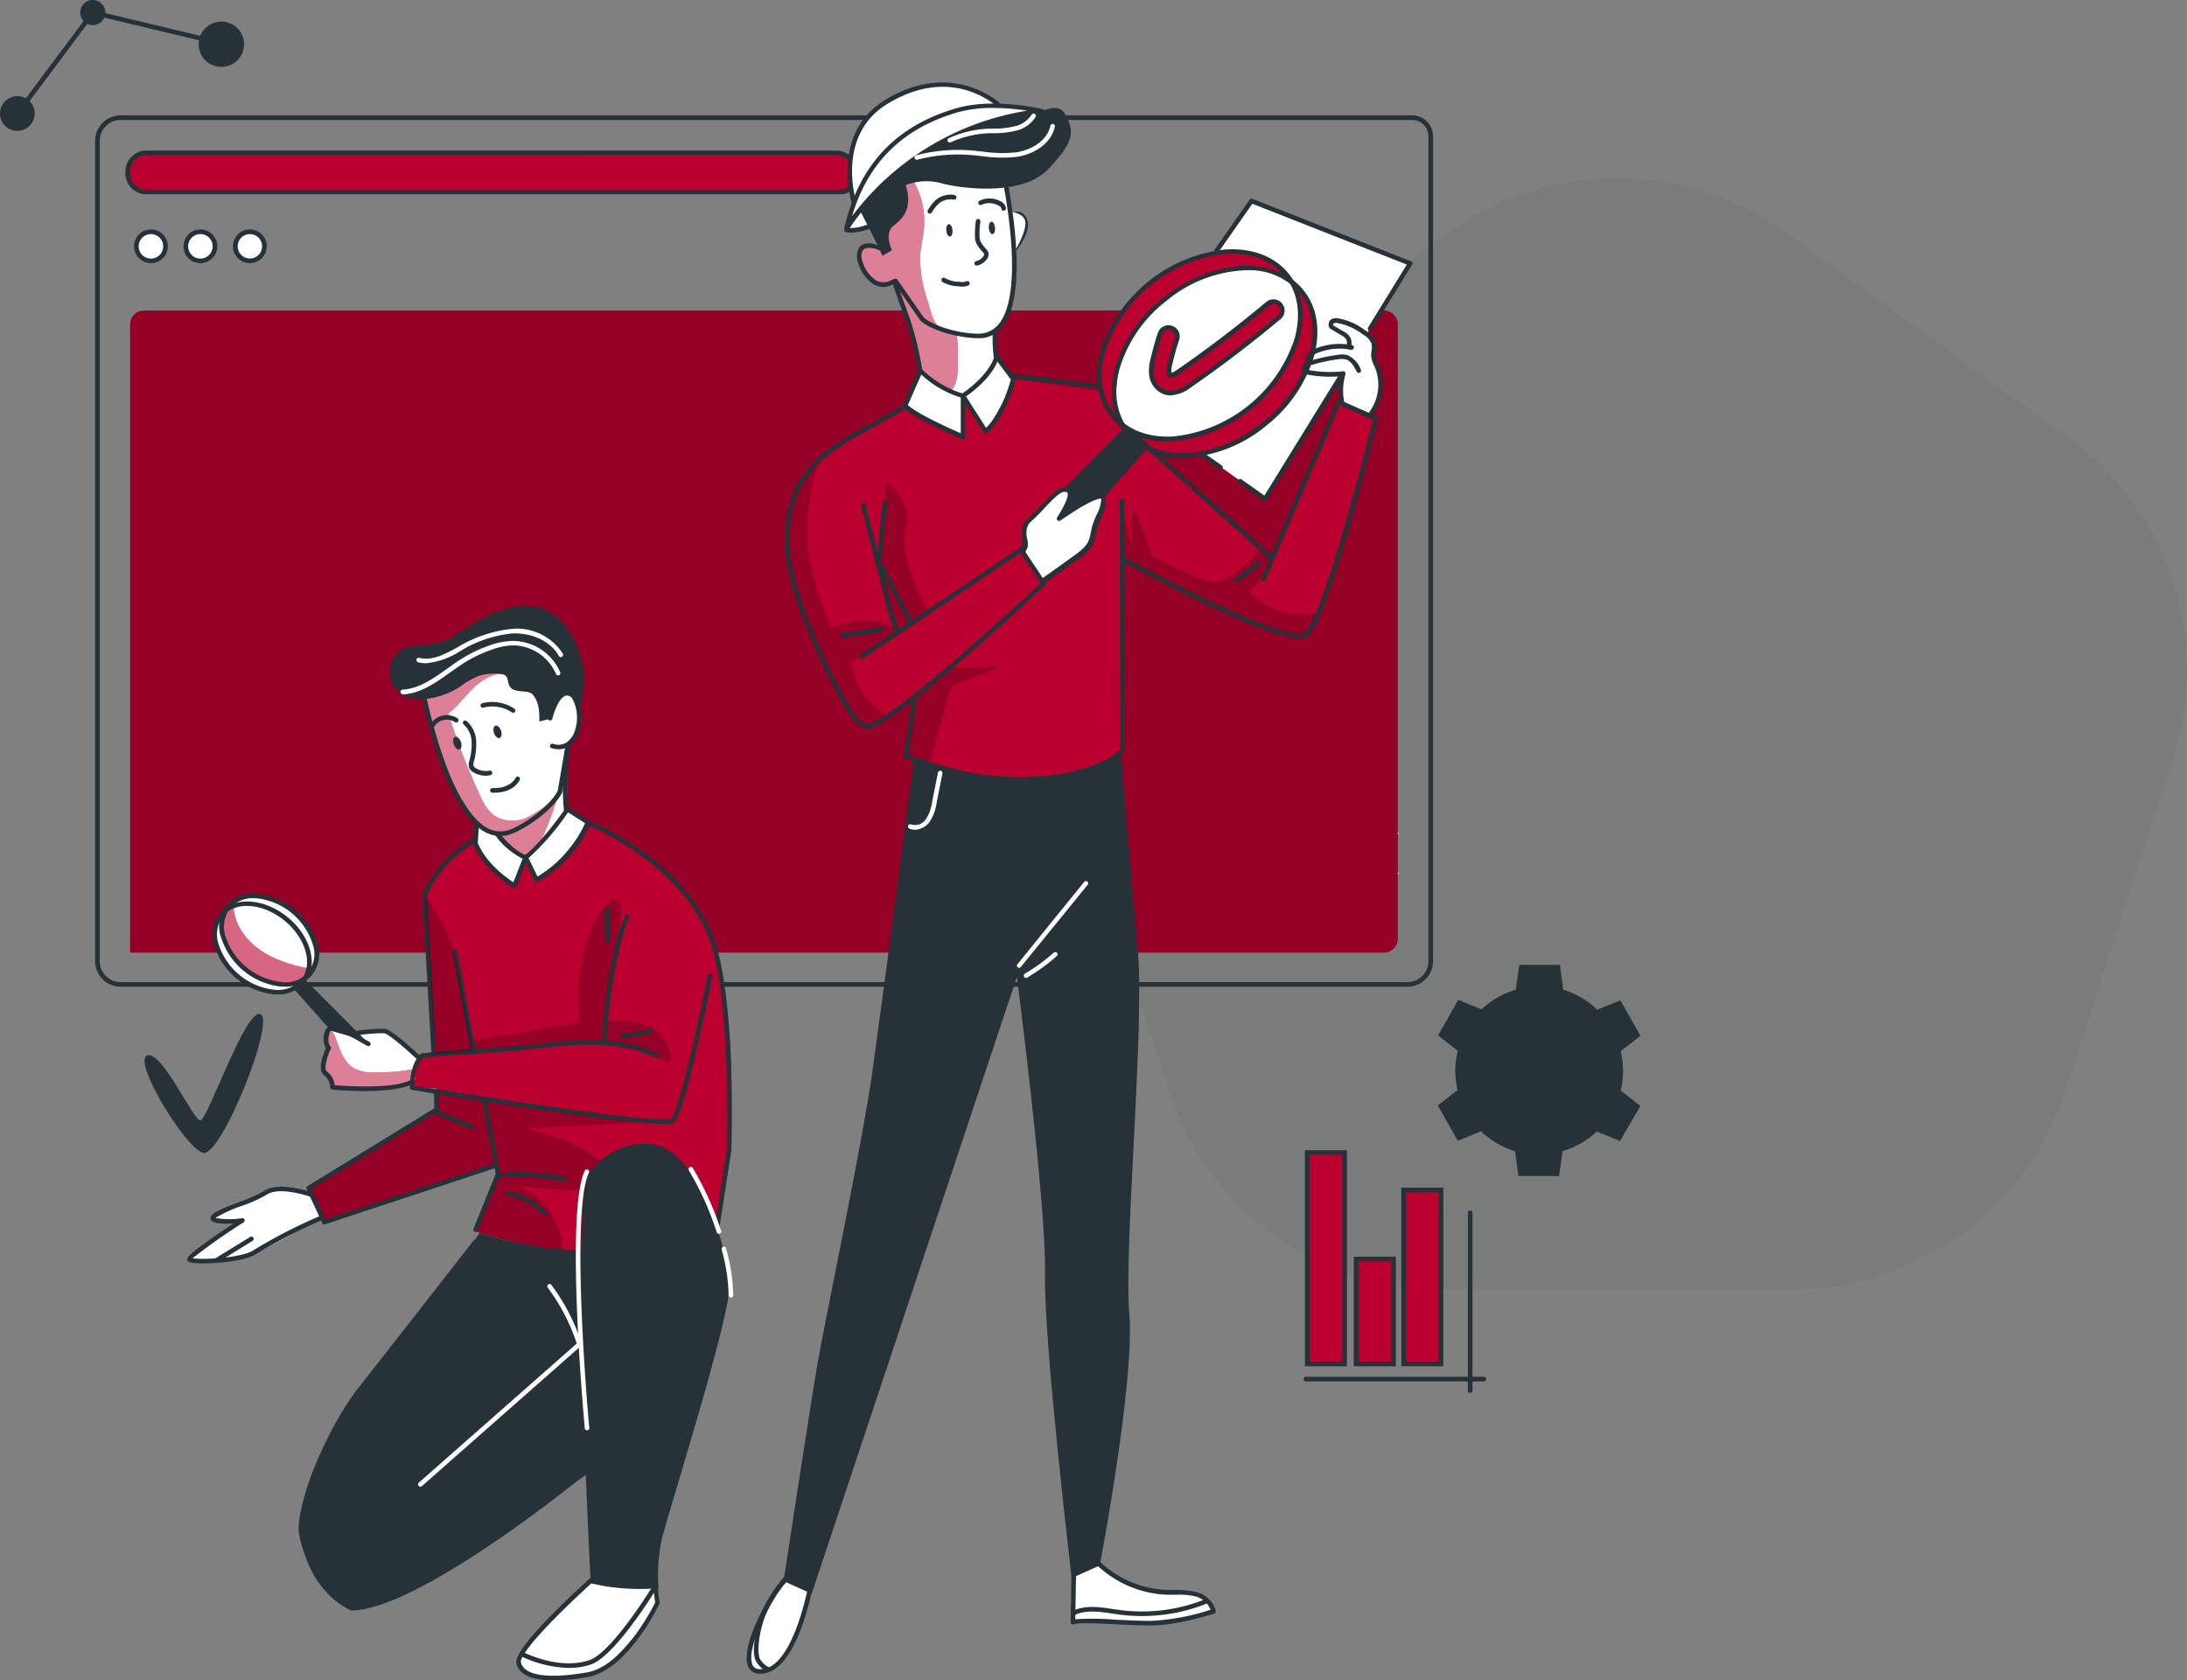 <svg xmlns="http://www.w3.org/2000/svg" width="319.413" height="245.496" viewBox="0 0 319.413 245.496"><rect x="0" y="0" width="319.413" height="245.496" fill="#808080" stroke="none"/><g id="Group_5459" data-name="Group 5459" transform="translate(-747.906 -64.001)"><path id="Path_1457" data-name="Path 1457" d="M107.913,8.017l41.258,29.976a41.978,41.978,0,0,1,15.25,46.932l-15.76,48.5a41.976,41.976,0,0,1-39.923,29.006h-51a41.976,41.976,0,0,1-39.923-29.006l-15.76-48.5A41.977,41.977,0,0,1,17.306,37.993L58.565,8.017A41.977,41.977,0,0,1,107.913,8.017Z" transform="translate(900.841 90)" fill="#4f5b62" opacity="0.1"></path><g id="QA_engineers-bro" data-name="QA engineers-bro" transform="translate(662.616 -10.729)"><g id="freepik--Graphics--inject-4" transform="translate(85.29 74.73)"><g id="freepik--graphics--inject-4-2" data-name="freepik--graphics--inject-4"><rect id="Rectangle_1426" data-name="Rectangle 1426" width="5.468" height="30.894" transform="translate(190.915 168.375)" fill="#bb002f"></rect><path id="Path_8002" data-name="Path 8002" d="M372.728,354.322H366.59V322.75h6.138Zm-5.461-.678h4.783V323.428h-4.783Z" transform="translate(-176.007 -154.714)" fill="#263238"></path><rect id="Rectangle_1427" data-name="Rectangle 1427" width="5.468" height="15.339" transform="translate(198.063 183.93)" fill="#bb002f"></rect><path id="Path_8003" data-name="Path 8003" d="M383.275,361.726H377.13V345.71h6.145Zm-5.467-.677h4.79V346.388h-4.79Z" transform="translate(-179.406 -162.118)" fill="#263238"></path><rect id="Rectangle_1428" data-name="Rectangle 1428" width="5.468" height="25.427" transform="translate(205.001 173.842)" fill="#bb002f"></rect><path id="Path_8004" data-name="Path 8004" d="M393.508,356.924H387.37v-26.1h6.138Zm-5.461-.677h4.783V331.5h-4.783Z" transform="translate(-182.708 -157.317)" fill="#263238"></path><path id="Path_8005" data-name="Path 8005" d="M392.624,372.288H366.649a.339.339,0,1,1,0-.678h25.976a.339.339,0,0,1,0,.678Z" transform="translate(-175.916 -170.471)" fill="#263238"></path><path id="Path_8006" data-name="Path 8006" d="M402.059,362.4a.339.339,0,0,1-.339-.339V336.089a.339.339,0,0,1,.678,0v25.976A.339.339,0,0,1,402.059,362.4Z" transform="translate(-187.336 -158.906)" fill="#263238"></path><path id="Path_8007" data-name="Path 8007" d="M106.252,76.559a1.836,1.836,0,1,1-1.836-1.829,1.836,1.836,0,0,1,1.836,1.829Z" transform="translate(-90.866 -74.73)" fill="#263238"></path><path id="Path_8008" data-name="Path 8008" d="M134.746,82.686a3.313,3.313,0,1,1-3.32-3.306A3.313,3.313,0,0,1,134.746,82.686Z" transform="translate(-99.102 -76.23)" fill="#263238"></path><path id="Path_8009" data-name="Path 8009" d="M90.358,98a2.534,2.534,0,1,1-.749-1.8A2.534,2.534,0,0,1,90.358,98Z" transform="translate(-85.29 -81.418)" fill="#263238"></path><path id="Path_8010" data-name="Path 8010" d="M89.182,92.209,88.64,91.8,99.792,76.87l19.573,4.682-.156.657-19.14-4.573Z" transform="translate(-86.37 -75.42)" fill="#263238"></path><path id="Path_8011" data-name="Path 8011" d="M397.784,298.2a12.489,12.489,0,0,0,.339,2.879l-2.893,2.243,2.934,5.169,3.388-1.4a12.3,12.3,0,0,0,4.966,2.913l.488,3.631h5.935l.515-3.645a12.2,12.2,0,0,0,5-2.866l3.388,1.4,2.981-5.129-2.879-2.243a12.257,12.257,0,0,0,0-5.759l2.893-2.249-2.934-5.169-3.388,1.355a12.236,12.236,0,0,0-4.966-2.92l-.481-3.631h-5.935l-.515,3.645a12.2,12.2,0,0,0-5.007,2.866l-3.388-1.4-2.947,5.2,2.873,2.249a12.575,12.575,0,0,0-.366,2.859Zm10.772-6.4a4.936,4.936,0,1,0,.007,0Z" transform="translate(-185.243 -141.824)" fill="#263238"></path><path id="Path_8012" data-name="Path 8012" d="M363.637,254.595a6.949,6.949,0,0,0,.176,1.626l-1.633,1.287,1.667,2.893,1.917-.779a6.9,6.9,0,0,0,2.8,1.633l.278,2.033h3.333l.291-2.033a6.971,6.971,0,0,0,2.812-1.619l1.911.786,1.68-2.886-1.626-1.274a7,7,0,0,0,0-3.245l1.633-1.26-1.667-2.893-1.911.772A6.9,6.9,0,0,0,372.5,248l-.271-2.033H368.9L368.61,248a6.843,6.843,0,0,0-2.812,1.612l-1.911-.786-1.68,2.886,1.626,1.274a6.551,6.551,0,0,0-.2,1.606Zm6.206-3.652a3.7,3.7,0,1,1-2.934,2.907,3.7,3.7,0,0,1,2.934-2.907Z" transform="translate(-174.584 -129.953)" fill="#fff"></path><path id="Path_8013" data-name="Path 8013" d="M123.555,193.379a8.727,8.727,0,0,0,.982,1.8l-1.314,2.215,3.279,2.588,1.863-1.816a8.516,8.516,0,0,0,4,.583l1.287,2.236,3.869-1.558-.623-2.514a8.591,8.591,0,0,0,2.5-3.191h2.581l.583-4.133-2.473-.678a8.666,8.666,0,0,0-1.518-3.76l1.287-2.229-3.279-2.595-1.856,1.8a8.706,8.706,0,0,0-4.011-.589l-1.274-2.236-3.875,1.558.63,2.514a8.632,8.632,0,0,0-2.507,3.2h-2.575l-.589,4.133,2.473.678A8.726,8.726,0,0,0,123.555,193.379Zm5.332-7.019a4.655,4.655,0,1,1-1.917,4.505,4.573,4.573,0,0,1,1.9-4.505Z" transform="translate(-96.651 -108.453)" fill="#bb002f"></path><path id="Path_8014" data-name="Path 8014" d="M128.493,170.089a3.671,3.671,0,0,0,.393.738l-.528.908,1.355,1.05.759-.738a3.57,3.57,0,0,0,1.64.23l.522.915,1.579-.637-.257-1.016a3.638,3.638,0,0,0,1.023-1.308h1.05l.237-1.687-1.009-.291a3.6,3.6,0,0,0-.617-1.531l.528-.908-1.355-1.05-.752.732a3.482,3.482,0,0,0-1.64-.23l-.522-.915-1.579.637L129.57,166a3.618,3.618,0,0,0-1.016,1.308H127.5L127.26,169l1.009.285a3.312,3.312,0,0,0,.224.806Zm2.229-2.913a1.9,1.9,0,1,1-.549,2.622,1.944,1.944,0,0,1-.278-.678A1.917,1.917,0,0,1,130.722,167.175Z" transform="translate(-98.825 -103.632)" fill="#bb002f"></path></g></g><g id="freepik--Window--inject-4" transform="translate(99.179 91.58)"><g id="freepik--Screen--inject-4"><path id="Path_8015" data-name="Path 8015" d="M115.373,141.69H296.451a2.033,2.033,0,0,1,2.033,2.033v89.736a2.033,2.033,0,0,1-2.033,2.033H113.34V143.723A2.033,2.033,0,0,1,115.373,141.69Z" transform="translate(-108.225 -113.174)" fill="#bb002f"></path><path id="Path_8016" data-name="Path 8016" d="M115.373,141.69H296.451a2.033,2.033,0,0,1,2.033,2.033v89.736a2.033,2.033,0,0,1-2.033,2.033H113.34V143.723A2.033,2.033,0,0,1,115.373,141.69Z" transform="translate(-108.225 -113.174)" opacity="0.2"></path><path id="Path_8017" data-name="Path 8017" d="M297.471,226.9H109.516a3.733,3.733,0,0,1-3.726-3.726V103.326a3.733,3.733,0,0,1,3.726-3.726H298.149a3.056,3.056,0,0,1,3.049,3.049V223.178a3.733,3.733,0,0,1-3.726,3.726ZM109.516,100.278a3.056,3.056,0,0,0-3.049,3.049V223.178a3.056,3.056,0,0,0,3.049,3.049H297.471a3.056,3.056,0,0,0,3.049-3.049V102.649a2.371,2.371,0,0,0-2.371-2.371Z" transform="translate(-105.79 -99.6)" fill="#263238"></path><path id="Path_8018" data-name="Path 8018" d="M115.53,107.7H216.31a2.71,2.71,0,0,1,2.71,2.71v.969a2.033,2.033,0,0,1-2.033,2.033H115.53a2.71,2.71,0,0,1-2.71-2.71v-.291A2.71,2.71,0,0,1,115.53,107.7Z" transform="translate(-108.057 -102.212)" fill="#bb002f"></path><path id="Path_8019" data-name="Path 8019" d="M216.826,113.582H115.369a3.049,3.049,0,0,1-3.049-3.049v-.285a3.056,3.056,0,0,1,3.049-3.049h100.78a3.049,3.049,0,0,1,3.049,3.049v.962a2.371,2.371,0,0,1-2.371,2.371Zm-101.457-5.7A2.371,2.371,0,0,0,113,110.249v.285a2.371,2.371,0,0,0,2.371,2.371H216.826a1.694,1.694,0,0,0,1.694-1.694v-.962a2.371,2.371,0,0,0-2.371-2.371Z" transform="translate(-107.896 -102.051)" fill="#263238"></path><path id="Path_8020" data-name="Path 8020" d="M118.975,126.831a2.127,2.127,0,1,1-2.121-2.121A2.127,2.127,0,0,1,118.975,126.831Z" transform="translate(-108.67 -107.698)" fill="#fff"></path><path id="Path_8021" data-name="Path 8021" d="M116.663,129.132a2.466,2.466,0,1,1,2.459-2.466,2.466,2.466,0,0,1-2.459,2.466Zm0-4.248a1.789,1.789,0,1,0,1.782,1.782,1.789,1.789,0,0,0-1.782-1.782Z" transform="translate(-108.499 -107.533)" fill="#263238"></path><circle id="Ellipse_253" data-name="Ellipse 253" cx="2.121" cy="2.121" r="2.121" transform="translate(13.266 17.012)" fill="#fff"></circle><path id="Path_8022" data-name="Path 8022" d="M127.323,129.132a2.466,2.466,0,1,1,2.459-2.466,2.466,2.466,0,0,1-2.459,2.466Zm0-4.248a1.789,1.789,0,1,0,1.782,1.782,1.789,1.789,0,0,0-1.782-1.782Z" transform="translate(-111.937 -107.533)" fill="#263238"></path><path id="Path_8023" data-name="Path 8023" d="M140.265,126.831a2.127,2.127,0,1,1-2.127-2.121A2.127,2.127,0,0,1,140.265,126.831Z" transform="translate(-115.536 -107.698)" fill="#fff"></path><path id="Path_8024" data-name="Path 8024" d="M137.976,129.132a2.466,2.466,0,1,1,2.466-2.466A2.466,2.466,0,0,1,137.976,129.132Zm0-4.248a1.782,1.782,0,1,0,1.264.519A1.789,1.789,0,0,0,137.976,124.884Z" transform="translate(-115.374 -107.533)" fill="#263238"></path></g></g><g id="freepik--character-2--inject-4" transform="translate(194.347 86.776)"><g id="freepik--character-2--inject-4-2" data-name="freepik--character-2--inject-4"><path id="Path_8025" data-name="Path 8025" d="M252.518,414.365s-4.526,5.474-5.332,9.79.583,4.065,1.68,4.16,4.065-3.5,4.824-4.892,2.412-9.573,2.412-9.573Z" transform="translate(-246.479 -196.139)" fill="#fff"></path><path id="Path_8026" data-name="Path 8026" d="M317,412.622l2.439-1.592s3.9,3.388,7.066,4.343,9.438-.617,10.576,3.2c0,0-5.725,1.992-9.112,1.734s-11.389-.129-11.389-.129Z" transform="translate(-268.936 -195.229)" fill="#fff"></path><path id="Path_8027" data-name="Path 8027" d="M273.292,237.777s-4.743,36.132-6.159,46.186-6.972,36.538-8,42.514-4.932,31.613-4.932,31.613l4.106,1.85,29.973-90.109s4.309,33.252,4.106,43.313,3.9,44.5,3.9,44.5l4.1-1.836s5.136-26.9,4.316-36.762,2.256-41.667,1.233-53.164-2.466-28.74-2.466-28.74S292.384,243.935,273.292,237.777Z" transform="translate(-248.819 -139.152)" fill="#263238"></path><path id="Path_8028" data-name="Path 8028" d="M248.312,428.365h-.325a1.734,1.734,0,0,1-1.626-1.409c-.888-3.448,4.187-12.236,6.463-13.794a.339.339,0,0,1,.467.081.346.346,0,0,1-.088.467c-2.033,1.416-6.992,10-6.192,13.083a1.084,1.084,0,0,0,1.043.908h.257c4.743,0,6.958-12.256,6.985-12.378a.325.325,0,0,1,.386-.271.332.332,0,0,1,.271.386C255.86,415.966,253.59,428.365,248.312,428.365Z" transform="translate(-246.258 -195.898)" fill="#263238"></path><path id="Path_8029" data-name="Path 8029" d="M304.842,277.41a.345.345,0,0,1-.21-.075.332.332,0,0,1-.047-.467l9.743-12.026a.332.332,0,0,1,.467-.047.325.325,0,0,1,.047.467l-9.783,12.026a.325.325,0,0,1-.217.122Z" transform="translate(-265.043 -148.046)" fill="#fff"></path><path id="Path_8030" data-name="Path 8030" d="M306.32,283.8a.346.346,0,0,1-.291-.169.332.332,0,0,1,.122-.454,26.3,26.3,0,0,0,4.194-3.062.332.332,0,0,1,.474,0,.339.339,0,0,1,0,.474,27.2,27.2,0,0,1-4.3,3.137A.318.318,0,0,1,306.32,283.8Z" transform="translate(-265.519 -152.978)" fill="#fff"></path><path id="Path_8031" data-name="Path 8031" d="M327.811,419.885c-1.5,0-3.347-.088-5.136-.169-2.52-.122-5.65-.271-6.064,0a.352.352,0,0,1-.346,0,.339.339,0,0,1-.176-.3l.176-10.427a.3.3,0,0,1,.339-.332.346.346,0,0,1,.332.339l-.169,9.986a39.627,39.627,0,0,1,5.942.068c1.782.081,3.625.169,5.1.169a33.111,33.111,0,0,0,8.72-1.626,3.286,3.286,0,0,0-2.4-1.992,11.246,11.246,0,0,0-2.764-.2h-1.111a15.752,15.752,0,0,1-11.165-5.19.332.332,0,0,1,0-.474.339.339,0,0,1,.474,0A15.027,15.027,0,0,0,330.25,414.7h1.057a11.619,11.619,0,0,1,3.015.285,3.818,3.818,0,0,1,2.961,2.812.346.346,0,0,1-.224.366C336.822,418.2,331.815,419.885,327.811,419.885Z" transform="translate(-268.778 -194.464)" fill="#263238"></path><path id="Path_8032" data-name="Path 8032" d="M282.015,249.545a1.9,1.9,0,0,1-.827-.183.332.332,0,0,1,.278-.6,1.9,1.9,0,0,0,2.161-.752,6.159,6.159,0,0,0,.921-2.581l.847-4.234a.339.339,0,0,1,.393-.264.332.332,0,0,1,.257.393l-.84,4.234a6.775,6.775,0,0,1-1.05,2.859,2.818,2.818,0,0,1-2.141,1.131Z" transform="translate(-257.46 -140.371)" fill="#fff"></path><path id="Path_8033" data-name="Path 8033" d="M326.566,422.026a25.487,25.487,0,0,1-3.388-.224l-.955-.142c-1.992-.291-4.065-.6-5.718.325l-.325-.583c1.863-1.037,4.065-.718,6.138-.4l.955.135a24.776,24.776,0,0,0,12.575-1.6l.251.623a25.408,25.408,0,0,1-9.533,1.863Z" transform="translate(-268.807 -197.974)" fill="#263238"></path><path id="Path_8034" data-name="Path 8034" d="M249.762,428.709a3.659,3.659,0,0,1-1.782-1.816,5.536,5.536,0,0,1-.156-2.033,15.928,15.928,0,0,1,4.343-9.81l.481.467a15.251,15.251,0,0,0-4.16,9.39,5.237,5.237,0,0,0,.129,1.789,3.151,3.151,0,0,0,1.43,1.4Z" transform="translate(-246.753 -196.526)" fill="#263238"></path><path id="Path_8035" data-name="Path 8035" d="M347.988,161.583l21.172-34.39-23.178-9.133L326.87,146.434Z" transform="translate(-272.255 -100.749)" fill="#fff"></path><path id="Path_8036" data-name="Path 8036" d="M375.687,157.787a9.293,9.293,0,0,0,1.863-4.648c.047-2.324-1.477-2.608-1.077-3.963s.068-2.134-1.355-3.564-4.627-2.276-4.837-1.518,2.873,1.992,2.575,3.3c0,0-5.488.21-5.745,1.606l-.081.969s-1.1.508-.847,1.1,5.874.508,5.874.508-.928,3.672.3,4.743Z" transform="translate(-284.92 -109.054)" fill="#fff"></path><path id="Path_8037" data-name="Path 8037" d="M351.026,133.732c5.813,7.663.522,17.31-7.317,22.3s-15.447,2.764-19.384-3.388-.766-15.3,7.066-20.264S346.595,127.864,351.026,133.732Z" transform="translate(-270.888 -104.267)" fill="#fff"></path><path id="Path_8038" data-name="Path 8038" d="M335.481,159.815l-9.77,22.4L307.92,166.786s-6.484-3.2-7.31-8.625L287.981,156.4s-1.511,6-4.106,7.3l-2.832-4.953-.427,6.1s-6.518-2.642-8.354-4.194c0,0-14.56,6.585-16.938,13.774s5.42,24.519,5.42,24.519,2.947,7.541,5.42,8.015,7.453-4.133,7.453-4.133l-1.355,8.645s19.052,7.554,31.646-.779l-.169-28.083s16.064,8.13,20.894,9.878,6.6,1.057,6.6,1.057,8.252-21.68,9.668-31.7Zm-64.363,33.55-2.459-9.248,4.187,7.852Z" transform="translate(-249.037 -113.114)" fill="#bb002f"></path><path id="Path_8039" data-name="Path 8039" d="M329.529,157.31s9.844,4.065,19.255-5.989S352.206,135,352.206,135s8.354,5.752,1.186,15.915-15.081,10.264-19.573,9.485S329.529,157.31,329.529,157.31Z" transform="translate(-273.112 -106.212)" fill="#bb002f"></path><path id="Path_8040" data-name="Path 8040" d="M287.034,218.33c-.163,0,0,.244.163.244,2.486.041,4.973-.034,7.453-.237l-6.775,2.642a1.558,1.558,0,0,0-.589.346,1.517,1.517,0,0,0-.264.583c-1.016,3.57-3.11,10.806-3.015,10.84l-3.476-1.281,1.355-8.645Z" transform="translate(-257.31 -133.086)" opacity="0.2"></path><path id="Path_8041" data-name="Path 8041" d="M274.332,189.647l1.26-11.037s4.065,3.1,2.846,6.931,3.089,11.755,3.089,11.755l-2.52,1.836L274,188.759Z" transform="translate(-255.204 -120.276)" opacity="0.2"></path><path id="Path_8042" data-name="Path 8042" d="M327.118,183.87s1.023,5.19,1.416,5.583-.393-4.323.312-4.56,2.595,6.131,2.595,6.131,7.229,4.241,9.668,3.848,6.281-4.743,6.281-4.743l1.484,1.355s-1.484,4.018-3.286,4.8c0,0,3.062,4.065,9.973,3.3,0,0-.488,3.706-3.218,3.144-6.436-1.355-25.312-11.267-25.312-11.267Z" transform="translate(-272.306 -121.973)" opacity="0.2"></path><path id="Path_8043" data-name="Path 8043" d="M259.607,173.34c-3.069,11.4-1.883,15.366,1.782,24.993,0,0,5.034-2.371,9.126-.2l.386,1.07-6.66,4.126s.678,5.318,5.176,7.636c0,0-1.8,1.734-3.211,1.477s-7.012-12.385-8.239-14.837S250.908,182.886,259.607,173.34Z" transform="translate(-249.05 -118.577)" opacity="0.2"></path><path id="Path_8044" data-name="Path 8044" d="M325.291,154.291a10.793,10.793,0,0,1-2.92-9.709c1.145-6.043,7.134-11.9,11.877-13.882s12.873-2.818,15.583,2.4c0,0-5.637-4.275-15.583,1.152S323.827,150.016,325.291,154.291Z" transform="translate(-270.736 -104.331)" fill="#bb002f"></path><path id="Path_8045" data-name="Path 8045" d="M349.163,186.192a.359.359,0,0,1-.224-.088l-21.111-18.97a.333.333,0,0,1,.447-.495l21.111,18.97a.332.332,0,0,1,0,.467A.339.339,0,0,1,349.163,186.192Z" transform="translate(-272.528 -116.388)" fill="#263238"></path><path id="Path_8046" data-name="Path 8046" d="M352.987,195.765c-5.42,0-23.713-10.061-25.949-11.3a.334.334,0,0,1,.325-.583c9.444,5.237,24.262,12.514,26.362,11.071,2.371-1.619,7.954-22.724,10-31.091l-4.851-2.141-10.84,25.515a.339.339,0,1,1-.617-.264l11-25.82a.359.359,0,0,1,.19-.183.339.339,0,0,1,.257,0l5.42,2.392a.332.332,0,0,1,.19.386c-.3,1.206-7.243,29.634-10.339,31.755A1.992,1.992,0,0,1,352.987,195.765Z" transform="translate(-272.254 -114.579)" fill="#263238"></path><path id="Path_8047" data-name="Path 8047" d="M298.412,223.877c-9.119,0-17.995-3.686-18.13-3.74a.339.339,0,0,1-.2-.359l1.355-8.652a.333.333,0,1,1,.657.1l-1.294,8.388c2.351.935,21.281,8.035,30.935-.718l-.108-36.328a.332.332,0,0,1,.332-.339h0a.346.346,0,0,1,.339.332l.108,36.484a.339.339,0,0,1-.108.244C308.534,222.725,303.439,223.877,298.412,223.877Z" transform="translate(-257.164 -121.444)" fill="#263238"></path><path id="Path_8048" data-name="Path 8048" d="M315.63,157.48h-.041L303.137,156a.341.341,0,0,1,.081-.678l12.453,1.484a.332.332,0,0,1,.291.373A.339.339,0,0,1,315.63,157.48Z" transform="translate(-264.504 -112.764)" fill="#263238"></path><path id="Path_8049" data-name="Path 8049" d="M266.466,209.373c-1.389,0-2.534-2.033-3.218-3.2l-.257-.44a72.6,72.6,0,0,1-4.065-8.13c-3.008-6.741-5.562-13.889-3.936-20.454,1.653-6.667,6.721-9.438,12.087-12.365,1.477-.806,3.008-1.64,4.465-2.561a.334.334,0,1,1,.359.562c-1.477.935-3.015,1.775-4.505,2.588-5.23,2.852-10.163,5.549-11.755,11.931s.942,13.394,3.9,20.027a73.612,73.612,0,0,0,4.024,8.083c.081.129.169.278.264.454.576,1,1.64,2.866,2.642,2.866h0c2.879-.068,19.079-14.709,25.352-20.6l-2.9-4.444-23.035,15.454a.332.332,0,0,1-.461-.088.346.346,0,0,1,.088-.467l23.306-15.637a.334.334,0,0,1,.467.088l.054.081L292.523,188a.339.339,0,0,1-.047.427c-.908.854-22.243,20.888-26,21Z" transform="translate(-248.91 -114.975)" fill="#263238"></path><path id="Path_8050" data-name="Path 8050" d="M303.612,126.135a.339.339,0,0,1-.2-.075.325.325,0,0,1-.061-.467c.576-.745,1.951-2.92,1.355-3.97a1.023,1.023,0,0,0-.677-.6,1.064,1.064,0,0,0-.772.271.333.333,0,0,1-.454-.488,1.755,1.755,0,0,1,1.355-.447,1.667,1.667,0,0,1,1.159.942c.9,1.619-1.179,4.4-1.423,4.709A.346.346,0,0,1,303.612,126.135Z" transform="translate(-264.458 -101.487)" fill="#263238"></path><path id="Path_8051" data-name="Path 8051" d="M332.1,156.549a10.251,10.251,0,0,1-8.259-3.55c-2.033-2.507-2.568-5.955-1.524-9.715a21.572,21.572,0,0,1,18.252-14.776c3.9-.23,7.154,1.016,9.187,3.523s2.568,5.955,1.524,9.715a21.572,21.572,0,0,1-18.259,14.776C332.705,156.542,332.4,156.549,332.1,156.549Zm9.39-27.4h-.881a20.9,20.9,0,0,0-17.649,14.289c-.989,3.543-.488,6.775,1.4,9.113s4.953,3.5,8.618,3.272a20.908,20.908,0,0,0,17.656-14.282c.982-3.55.488-6.775-1.4-9.119A9.7,9.7,0,0,0,341.486,129.151Z" transform="translate(-270.617 -104.11)" fill="#263238"></path><path id="Path_8052" data-name="Path 8052" d="M335.3,160.094a10.3,10.3,0,0,1-8.279-3.537c-2.033-2.507-2.568-5.955-1.524-9.715a20.325,20.325,0,0,1,6.951-10.081c7.148-5.786,16.341-6.308,20.5-1.165,2.033,2.5,2.568,5.955,1.524,9.715a20.325,20.325,0,0,1-6.938,10.088A20.1,20.1,0,0,1,335.3,160.094Zm9.343-27.4a19.337,19.337,0,0,0-11.8,4.56A19.648,19.648,0,0,0,326.122,147c-.982,3.543-.488,6.775,1.4,9.119,3.923,4.851,12.7,4.282,19.553-1.267a19.648,19.648,0,0,0,6.721-9.749c.982-3.543.488-6.775-1.4-9.113A9.66,9.66,0,0,0,344.639,132.7Z" transform="translate(-271.643 -105.263)" fill="#263238"></path><path id="Path_8053" data-name="Path 8053" d="M323.645,170.052l-6.985,7.913h0l-9.038,10.244-1.633-3.794-.725.373s-.271.1-.264.068a3.218,3.218,0,0,0,.447-1.619c.454-.129.034-.6,0-.766v-.854l5.251-4.865.3-.312,9.329-9.431h.115a2.875,2.875,0,0,1,.495.1,3.388,3.388,0,0,1,1.111.576,4.912,4.912,0,0,1,1.531,2.107A.717.717,0,0,0,323.645,170.052Z" transform="translate(-265.202 -116.535)" fill="#263238"></path><path id="Path_8054" data-name="Path 8054" d="M336.32,153.091a2.636,2.636,0,0,1-1.145-.251,3.1,3.1,0,0,1-1.694-2.5,6.443,6.443,0,0,1,.237-2.27c.264-1.1.6-2.392,1.037-3.686a1.3,1.3,0,1,1,2.46.847c-.407,1.186-.718,2.412-.969,3.448a4.274,4.274,0,0,0-.183,1.355.678.678,0,0,0,.2.447c.041,0,.318.088,1.274-.569,4.451-3.083,8.808-6.409,12.968-9.885a1.314,1.314,0,1,1,1.667,2.033c-4.214,3.523-8.638,6.9-13.157,10.02A4.939,4.939,0,0,1,336.32,153.091Z" transform="translate(-274.381 -107.738)" fill="#bb002f"></path><path id="Path_8055" data-name="Path 8055" d="M336.161,153.316a3.021,3.021,0,0,1-1.287-.285,3.449,3.449,0,0,1-1.883-2.764,6.776,6.776,0,0,1,.237-2.378c.271-1.118.6-2.425,1.05-3.726a1.619,1.619,0,0,1,.833-.935,1.6,1.6,0,0,1,1.247-.081,1.653,1.653,0,0,1,.942.833,1.626,1.626,0,0,1,.075,1.247c-.406,1.172-.711,2.385-.962,3.421a4.065,4.065,0,0,0-.176,1.233.68.68,0,0,0,0,.149,3.775,3.775,0,0,0,.921-.508c4.444-3.076,8.808-6.4,12.94-9.865a1.633,1.633,0,0,1,2.676,1.4,1.6,1.6,0,0,1-.576,1.1c-4.221,3.537-8.659,6.917-13.184,10.047a5.291,5.291,0,0,1-2.852,1.1Zm-.339-9.587a1.023,1.023,0,0,0-.42.095.962.962,0,0,0-.488.556c-.44,1.274-.766,2.568-1.03,3.659a6.01,6.01,0,0,0-.23,2.148,2.771,2.771,0,0,0,1.5,2.243,2.4,2.4,0,0,0,1,.217,4.742,4.742,0,0,0,2.507-.982c4.505-3.117,8.93-6.484,13.137-10.007a.962.962,0,0,0,.339-.678.921.921,0,0,0-.224-.677.969.969,0,0,0-.678-.346.989.989,0,0,0-.677.224c-4.16,3.482-8.53,6.775-12.995,9.9-.786.542-1.308.738-1.606.6a.894.894,0,0,1-.393-.678,4.485,4.485,0,0,1,.19-1.47c.251-1.05.569-2.283.982-3.482a.969.969,0,0,0-.6-1.226.854.854,0,0,0-.318-.122Z" transform="translate(-274.222 -107.591)" fill="#263238"></path><path id="Path_8056" data-name="Path 8056" d="M346.934,174.774a.318.318,0,0,1-.19-.061l-2.71-1.9a.346.346,0,0,1-.081-.467.332.332,0,0,1,.467-.081l2.71,1.9a.339.339,0,0,1,.075.467.332.332,0,0,1-.271.142Z" transform="translate(-277.745 -118.208)" fill="#263238"></path><path id="Path_8057" data-name="Path 8057" d="M356.113,173.943a.318.318,0,0,1-.19-.061l-3.638-2.568a.339.339,0,0,1-.075-.467.325.325,0,0,1,.461-.081l3.347,2.365,10.874-17.615a.335.335,0,1,1,.569.352L356.4,173.773a.339.339,0,0,1-.217.149Z" transform="translate(-280.407 -112.777)" fill="#263238"></path><path id="Path_8058" data-name="Path 8058" d="M369.789,136.891a.325.325,0,0,1-.176-.047.339.339,0,0,1-.108-.461l5.657-9.187L352.6,118.314l-4.98,7.107a.334.334,0,0,1-.549-.379l5.129-7.331a.339.339,0,0,1,.4-.122l23.178,9.133a.332.332,0,0,1,.19.2.325.325,0,0,1-.034.285l-5.86,9.526a.325.325,0,0,1-.285.156Z" transform="translate(-278.75 -100.59)" fill="#263238"></path><path id="Path_8059" data-name="Path 8059" d="M276.132,202.318a.352.352,0,0,1-.291-.163c-.549-.921-4.458-16.8-4.905-18.6a.339.339,0,0,1,.251-.407.325.325,0,0,1,.4.244c1.734,7.046,4.451,17.771,4.831,18.421a.339.339,0,0,1-.115.461A.4.4,0,0,1,276.132,202.318Z" transform="translate(-254.213 -121.735)" fill="#263238"></path><path id="Path_8060" data-name="Path 8060" d="M278.915,204.251a.318.318,0,0,1-.291-.176l-4.743-8.95a.335.335,0,1,1,.589-.318l4.743,8.95a.339.339,0,0,1-.142.454A.312.312,0,0,1,278.915,204.251Z" transform="translate(-255.153 -125.443)" fill="#263238"></path><path id="Path_8061" data-name="Path 8061" d="M266.829,211.492a.339.339,0,1,1-.041-.678c1.9-.23,3.8-.535,5.664-.908a.345.345,0,0,1,.129.677c-1.877.379-3.8.678-5.711.921Z" transform="translate(-252.776 -130.367)" fill="#263238"></path><path id="Path_8062" data-name="Path 8062" d="M274.436,192.259a.359.359,0,0,1-.163-.041.4.4,0,0,1-.2-.352.434.434,0,0,1,.108-.257l.921-8.753a.341.341,0,1,1,.677.075l-.928,8.808v.088a.332.332,0,0,1-.108.325A.393.393,0,0,1,274.436,192.259ZM274.172,191.67Z" transform="translate(-255.227 -121.547)" fill="#263238"></path><path id="Path_8063" data-name="Path 8063" d="M317.53,181.563a11.955,11.955,0,0,1-1.186,3.51,2.935,2.935,0,0,1-.041.3,7.321,7.321,0,0,1-.271,1.233,5.766,5.766,0,0,1-1.734,2.778l-.6.467a.176.176,0,0,1-.068.047c-1.4,1.077-3.53,2.561-4.81,3.455l-.678-1.07s-1.836-2.636-2.29-3.537a4.367,4.367,0,0,0,.318-.467,4.376,4.376,0,0,0-.19-1.612c-.047-.2-.088-.373-.115-.535a.847.847,0,0,1,.047-.644,2.213,2.213,0,0,1,.291-.325h0c1.043-1.118,4.35-4.248,4.35-4.248a8.342,8.342,0,0,1,1.03-.562,1.741,1.741,0,0,1,.813-.21.264.264,0,0,1,.278.224.974.974,0,0,1,0,.312,18.97,18.97,0,0,1-1.321,3.313c0,.156.142.135.169-.129a32.713,32.713,0,0,1,3-1.8l.068-.034c1.308-.678,2.561-1.172,2.852-.908a.108.108,0,0,1,.041.054,1.142,1.142,0,0,1,.054.163A.828.828,0,0,0,317.53,181.563Z" transform="translate(-265.469 -120.769)" fill="#fff"></path><path id="Path_8064" data-name="Path 8064" d="M308.765,193.7a.332.332,0,0,1-.271-.142.339.339,0,0,1,.081-.467c1.355-.942,3.489-2.466,4.743-3.388l.081-.061c1.762-1.274,1.978-1.978,2.182-3.028l.034-.176c.047-.217.088-.454.149-.677a1.531,1.531,0,0,1,.1-.393,13.793,13.793,0,0,1,.589-1.5,5.244,5.244,0,0,0,.677-2.2.32.32,0,0,0,0-.108.237.237,0,0,1,0-.088h0s-.6-.061-2.439.976a.528.528,0,0,1-.122.054c-1.592.921-3.347,2.154-3.388,2.168a.332.332,0,0,1-.474-.454c.095-.142.183-.291.257-.42,1.091-1.789,1.3-2.6,1.287-2.974,0-.21-.074-.244-.1-.257a.677.677,0,0,0-.339-.061h-.2c-.623.095-1.8,1.355-2.832,2.432a22.812,22.812,0,0,1-1.856,1.856,1.965,1.965,0,0,0-.495.623v.041a1.83,1.83,0,0,0-.2.711,3.388,3.388,0,0,0,0,.569,3.171,3.171,0,0,0,.095.583,3.6,3.6,0,0,1,.095,1.118,2.594,2.594,0,0,1-.251.623l-.034.061a.334.334,0,1,1-.61-.271l.034-.075c.061-.122.176-.373.2-.454a3.483,3.483,0,0,0-.095-.881c-.041-.2-.075-.406-.1-.623a3.48,3.48,0,0,1,0-.677,2.506,2.506,0,0,1,.285-1.016h0a2.65,2.65,0,0,1,.637-.793c.562-.495,1.2-1.165,1.816-1.816,1.267-1.355,2.358-2.5,3.211-2.636h.251a1.247,1.247,0,0,1,.725.142.894.894,0,0,1,.44.813,5.536,5.536,0,0,1-.888,2.493c.644-.427,1.45-.942,2.243-1.389l.068-.034c2.405-1.355,3.008-1.179,3.279-.827a.516.516,0,0,1,.095.156.9.9,0,0,1,.061.19,1.449,1.449,0,0,1,.047.251,5.691,5.691,0,0,1-.678,2.534c-.2.481-.42.976-.562,1.436-.034.122-.068.237-.088.346-.054.237-.1.461-.142.678l-.034.176c-.23,1.179-.522,2.033-2.4,3.388a1.531,1.531,0,0,1-.176.115c-1.192.874-3.354,2.405-4.688,3.347a.352.352,0,0,1-.3.014Zm8.245-12.331Z" transform="translate(-265.362 -120.682)" fill="#263238"></path><path id="Path_8065" data-name="Path 8065" d="M351.623,198.824a.325.325,0,0,1-.278-.156.332.332,0,0,1,.1-.461,20.216,20.216,0,0,0,3.2-2.52.339.339,0,1,1,.467.481,20.778,20.778,0,0,1-3.306,2.6A.359.359,0,0,1,351.623,198.824Z" transform="translate(-280.13 -125.741)" fill="#263238"></path><path id="Path_8066" data-name="Path 8066" d="M371.826,158.674a.325.325,0,0,1-.325-.257,8.808,8.808,0,0,1,.047-4.065,17.879,17.879,0,0,1-4.7-.23,1.159,1.159,0,0,1-.813-.434.908.908,0,0,1,.156-1.118,1.789,1.789,0,0,1,.806-.44,24.832,24.832,0,0,1,3.984-.881,3.577,3.577,0,0,1,1.565,0,3.682,3.682,0,0,1,1.992,2.121.335.335,0,0,1-.6.3c-.4-.786-.854-1.572-1.585-1.782a3.008,3.008,0,0,0-1.274,0,25.225,25.225,0,0,0-3.875.854,1.355,1.355,0,0,0-.535.271c-.081.088-.122.224-.081.285a.935.935,0,0,0,.373.149,17.289,17.289,0,0,0,4.98.176.339.339,0,0,1,.291.115.346.346,0,0,1,.068.3,8.537,8.537,0,0,0-.156,4.228.332.332,0,0,1-.251.4Z" transform="translate(-284.846 -111.425)" fill="#263238"></path><path id="Path_8067" data-name="Path 8067" d="M367.444,151.768a.61.61,0,0,1-.393-.142.732.732,0,0,1-.291-.556,1.084,1.084,0,0,1,.346-.8,3.53,3.53,0,0,1,1.47-.847,9.363,9.363,0,0,1,4.959-.359.347.347,0,1,1-.149.678,8.632,8.632,0,0,0-4.594.346,2.845,2.845,0,0,0-1.2.678.467.467,0,0,0-.163.3.074.074,0,0,0,.034.061.325.325,0,0,1,.379.264.352.352,0,0,1-.278.393Z" transform="translate(-285.119 -110.69)" fill="#263238"></path><path id="Path_8068" data-name="Path 8068" d="M377.689,157.867a.345.345,0,0,1-.21-.075.339.339,0,0,1-.047-.474,6.734,6.734,0,0,0,1.009-6.856l-.122-.264a3.9,3.9,0,0,1-.386-1.138,3.8,3.8,0,0,1,.034-1,2.954,2.954,0,0,0,0-1.009,2.71,2.71,0,0,0-1.233-1.314,8.612,8.612,0,0,0-3.787-1.7.861.861,0,0,0-.528.061.407.407,0,0,0-.047.285l1.558.921a2.154,2.154,0,0,1,1.009.989,2.181,2.181,0,0,1,.1.82,2.106,2.106,0,0,0,0,.413.336.336,0,0,1-.664.1,4.584,4.584,0,0,1,0-.528,1.68,1.68,0,0,0-.054-.569,1.64,1.64,0,0,0-.732-.678l-1.6-.955a.678.678,0,0,1-.291-.583.962.962,0,0,1,.359-.8,1.457,1.457,0,0,1,.955-.169,9.214,9.214,0,0,1,4.1,1.816,3.259,3.259,0,0,1,1.5,1.687,3.476,3.476,0,0,1,0,1.267,3.561,3.561,0,0,0-.034.84,3.387,3.387,0,0,0,.332.949l.122.278a7.453,7.453,0,0,1-1.1,7.554A.352.352,0,0,1,377.689,157.867Z" transform="translate(-286.711 -108.896)" fill="#263238"></path><path id="Path_8069" data-name="Path 8069" d="M267.75,122.465l2.636-3.225,1.931,2.547A10.041,10.041,0,0,1,267.75,122.465Z" transform="translate(-253.189 -101.13)" fill="#fff"></path><path id="Path_8070" data-name="Path 8070" d="M282.684,153.87l-2.134,5.461,8.347,4.194v-5.982l3.32,5.2a40.1,40.1,0,0,0,4.065-7.656L293.8,152.23s-3.1,4.885-4.98,4.743S282.684,153.87,282.684,153.87Z" transform="translate(-257.317 -111.769)" fill="#fff"></path><path id="Path_8071" data-name="Path 8071" d="M291.664,112.576l.752,4.831s2.466.108,2.358,1.829-1.823,4.4-1.823,4.4,1.179,7.568-2.473,11.22v3.733s-2.351,4.7-4.81,5.718c0,0-4.065-1.457-6.01-3.279,0,0-2.859-10.081-3.828-13.3,0,0-1.8,1.1-2.961.061s-3.062-3.482-2.161-4.783,3.157-.766,3.157-.766l-2.581-5.576s4.4-5.691,10.2-5.474a50.814,50.814,0,0,1,10.176,1.389Z" transform="translate(-254.067 -98.531)" fill="#fff"></path><path id="Path_8072" data-name="Path 8072" d="M278.3,113.48a11.843,11.843,0,0,1,1.64,7.127c-.122,1.4-.495,2.764-.576,4.16a19.794,19.794,0,0,0,1.152,6.552c.42,1.4.745,3.259,2.033,3.936.637.339,1.355.088,2.148.623,0,.054.054.217.054.271a39.65,39.65,0,0,1,.088,5.671,4.939,4.939,0,0,1-1.091,2.751l-4.336-3.2s-1.9-7.378-3.753-12.791c0,0-3.083.732-4.343-1.707s-1.172-3.455.081-3.767a8.2,8.2,0,0,1,3.062.075l-.86-5.888,3.537-3.618Z" transform="translate(-254.046 -99.272)" fill="#bb002f"></path><path id="Path_8073" data-name="Path 8073" d="M278.3,113.48a11.843,11.843,0,0,1,1.64,7.127c-.122,1.4-.495,2.764-.576,4.16a19.794,19.794,0,0,0,1.152,6.552c.42,1.4.745,3.259,2.033,3.936.637.339,1.355.088,2.148.623,0,.054.054.217.054.271a39.65,39.65,0,0,1,.088,5.671,4.939,4.939,0,0,1-1.091,2.751l-4.336-3.2s-1.9-7.378-3.753-12.791c0,0-3.083.732-4.343-1.707s-1.172-3.455.081-3.767a8.2,8.2,0,0,1,3.062.075l-.86-5.888,3.537-3.618Z" transform="translate(-254.046 -99.272)" fill="#fff" opacity="0.5"></path><path id="Path_8074" data-name="Path 8074" d="M273.346,118.862l1.409-.833s-1.226-2.425.23-3.57,2.812-2.6,1.768-5.935a8.393,8.393,0,0,1,5.42-.21c3.34.827,11.755,1.734,15.393-2.114s3.963-5.379,2.507-7.981-4.167,1.145-8.537-.725-7.7-3.435-15.088,1.355-8.537,9.052-7.08,11.965S272.2,116.26,273.346,118.862Z" transform="translate(-253.534 -93.53)" fill="#263238"></path><path id="Path_8075" data-name="Path 8075" d="M268.19,112.884l.928-2.127a15.264,15.264,0,0,1-.352-8.618c1.484-5.752,7.873-8.625,11.721-9.153s6.775,1.308,9.682,2.764l5.339,1.084S279.172,98.792,268.19,112.884Z" transform="translate(-253.331 -92.633)" fill="#fff"></path><path id="Path_8076" data-name="Path 8076" d="M290.213,137.06c-2.439,0-6.552-.955-8.36-2.527l-.054-.061-3.9-5.576a.339.339,0,0,1,.088-.467.325.325,0,0,1,.461.081l3.869,5.542c2.161,1.836,7.554,2.71,9.045,2.215s3.313-1.748,3.753-7.507-1.05-13.449-1.064-13.55a.335.335,0,1,1,.657-.129c0,.075,1.531,7.812,1.077,13.713-.474,6.159-2.507,7.561-4.228,8.13A4.872,4.872,0,0,1,290.213,137.06Z" transform="translate(-256.444 -99.702)" fill="#263238"></path><path id="Path_8077" data-name="Path 8077" d="M273.9,133.58a3,3,0,0,1-1.355-.332,5.589,5.589,0,0,1-2.324-3.137,2.846,2.846,0,0,1,0-2.1c.827-1.511,3.177-.474,3.279-.434a.334.334,0,1,1-.271.61s-1.9-.806-2.419.142a2.127,2.127,0,0,0,.041,1.585,5.02,5.02,0,0,0,1.978,2.71,2.263,2.263,0,0,0,2.175-.041.339.339,0,0,1,.461.1.325.325,0,0,1-.095.461A2.873,2.873,0,0,1,273.9,133.58Z" transform="translate(-253.922 -103.695)" fill="#263238"></path><path id="Path_8078" data-name="Path 8078" d="M295.672,128.758a.325.325,0,0,1-.325-.264.332.332,0,0,1,.264-.393,1.687,1.687,0,0,0,.982-.617c.108-.135.21-.346.149-.481a.881.881,0,0,0-.136-.176,7.411,7.411,0,0,1-.677-.82,2.31,2.31,0,0,1-.5-1.524,12.457,12.457,0,0,1,.122-2.249.335.335,0,1,1,.664.095,12.414,12.414,0,0,0-.122,2.127,2.363,2.363,0,0,0,.074.583,2.033,2.033,0,0,0,.312.589,6.729,6.729,0,0,0,.583.732,1.354,1.354,0,0,1,.271.366,1.152,1.152,0,0,1-.224,1.165,2.371,2.371,0,0,1-1.389.867Z" transform="translate(-262.086 -102.003)" fill="#263238"></path><path id="Path_8079" data-name="Path 8079" d="M291.315,135.91a4.173,4.173,0,0,1-.623-.047h-.2a5.2,5.2,0,0,1-2.1-.623.339.339,0,0,1-.129-.461.332.332,0,0,1,.454-.129,4.417,4.417,0,0,0,1.823.549h.244a1.992,1.992,0,0,0,1.091-.061.346.346,0,0,1,.454.149.339.339,0,0,1-.149.447,1.87,1.87,0,0,1-.86.176Z" transform="translate(-259.789 -106.086)" fill="#263238"></path><path id="Path_8080" data-name="Path 8080" d="M285.571,119.472a.325.325,0,0,1-.176-.047.339.339,0,0,1-.108-.461,6.306,6.306,0,0,1,1.131-1.457,3.347,3.347,0,0,1,2.764-.752.345.345,0,0,1-.129.678,2.669,2.669,0,0,0-2.2.6,5.421,5.421,0,0,0-1,1.3A.345.345,0,0,1,285.571,119.472Z" transform="translate(-258.829 -100.312)" fill="#263238"></path><path id="Path_8081" data-name="Path 8081" d="M299.892,119.322a.332.332,0,0,1-.332-.278.576.576,0,0,0-.176-.325,1.415,1.415,0,0,0-.373-.217,2.71,2.71,0,0,0-2.331-.061.334.334,0,0,1-.339-.576,3.293,3.293,0,0,1,2.94,0,1.809,1.809,0,0,1,.562.352,1.24,1.24,0,0,1,.373.678.332.332,0,0,1-.271.386Z" transform="translate(-262.356 -100.575)" fill="#263238"></path><path id="Path_8082" data-name="Path 8082" d="M290.184,123.927c.047.5-.115.928-.366.949s-.495-.359-.542-.86.115-.928.366-.955S290.137,123.425,290.184,123.927Z" transform="translate(-260.128 -102.361)" fill="#263238"></path><path id="Path_8083" data-name="Path 8083" d="M299.347,123.407c.047.5-.115.928-.366.949s-.488-.366-.535-.86.115-.928.366-.955S299.3,122.905,299.347,123.407Z" transform="translate(-263.085 -102.194)" fill="#263238"></path><path id="Path_8084" data-name="Path 8084" d="M299.811,150.517a.332.332,0,0,1-.332-.3,23.254,23.254,0,0,1-.2-4.018.325.325,0,0,1,.352-.312.332.332,0,0,1,.312.359,24.8,24.8,0,0,0,.2,3.9.339.339,0,0,1-.3.373Z" transform="translate(-263.352 -109.724)" fill="#263238"></path><path id="Path_8085" data-name="Path 8085" d="M281.671,148.578a.332.332,0,0,1-.332-.291,44.365,44.365,0,0,0-2.595-9.614c-.379-1.084-.779-2.2-1.152-3.354a.345.345,0,0,1,.217-.427.332.332,0,0,1,.42.217c.373,1.145.766,2.263,1.145,3.34A45.038,45.038,0,0,1,282,148.205a.339.339,0,0,1-.291.373Z" transform="translate(-256.358 -106.172)" fill="#263238"></path><path id="Path_8086" data-name="Path 8086" d="M267.59,115.666a.251.251,0,0,1-.122,0,.325.325,0,0,1-.2-.386c2.148-9.228,7.514-14.966,16.409-17.541,5.366-1.558,12.256.061,12.547.135a.325.325,0,0,1,.251.346.332.332,0,0,1-.3.312,38.828,38.828,0,0,0-28.3,16.992A.325.325,0,0,1,267.59,115.666ZM289.013,97.7a18.842,18.842,0,0,0-5.156.637c-8.022,2.324-13.1,7.3-15.447,15.183a39.892,39.892,0,0,1,25.6-15.42,34.087,34.087,0,0,0-5-.4Z" transform="translate(-253.029 -93.979)" fill="#263238"></path><path id="Path_8087" data-name="Path 8087" d="M268.281,124.2a2.71,2.71,0,0,1-.772-.088.334.334,0,1,1,.2-.637s1.22.339,3.625-.718a.339.339,0,0,1,.264.617,8.381,8.381,0,0,1-3.32.827Z" transform="translate(-253.036 -102.26)" fill="#263238"></path><path id="Path_8088" data-name="Path 8088" d="M268.674,110.356c-.034-.1-3.3-10.3,4.743-15.258,9.837-6.057,16.809.407,16.877.474l-.461.481c-.271-.251-6.68-6.159-16.071-.386-7.595,4.675-4.485,14.384-4.458,14.478Z" transform="translate(-253.266 -92.51)" fill="#263238"></path><path id="Path_8089" data-name="Path 8089" d="M288.683,164.5a.325.325,0,0,1-.135,0c-.291-.122-7.2-3.042-8.577-4.654a.325.325,0,0,1-.054-.352l2.243-5.095a.339.339,0,0,1,.549-.095,14.532,14.532,0,0,0,6.057,3.577.332.332,0,0,1,.251.318v5.989a.345.345,0,0,1-.149.285A.359.359,0,0,1,288.683,164.5Zm-8.042-4.973c1.355,1.294,6.192,3.462,7.724,4.126v-5.224a14.973,14.973,0,0,1-5.766-3.347Z" transform="translate(-257.103 -112.404)" fill="#263238"></path><path id="Path_8090" data-name="Path 8090" d="M296.029,162.73h-.047a.352.352,0,0,1-.237-.156l-3.32-5.2a.359.359,0,0,1-.047-.251.339.339,0,0,1,.149-.21c.041,0,3.889-2.5,4.8-5.508a.339.339,0,0,1,.589-.1l2.432,3.238a.346.346,0,0,1,.054.271c-.047.217-1.233,5.21-4.146,7.825A.312.312,0,0,1,296.029,162.73Zm-2.866-5.42,2.927,4.58c2.29-2.29,3.388-6.247,3.618-7.06l-1.958-2.615c-1.05,2.493-3.713,4.478-4.587,5.081Z" transform="translate(-261.129 -111.429)" fill="#263238"></path><path id="Path_8091" data-name="Path 8091" d="M282.77,106.694a.339.339,0,0,1-.325-.251.332.332,0,0,1,.237-.407,23.835,23.835,0,0,1,7.453-.752c.732.047,1.477.122,2.2.2a19.776,19.776,0,0,0,4.9.122c2.154-.3,4.553-1.626,5.041-3.889a.339.339,0,0,1,.393-.257.332.332,0,0,1,.257.4c-.556,2.575-3.211,4.065-5.6,4.411a20.765,20.765,0,0,1-5.068-.115c-.711-.075-1.443-.156-2.161-.2a23.1,23.1,0,0,0-7.236.725Z" transform="translate(-257.924 -95.393)" fill="#fff"></path><path id="Path_8092" data-name="Path 8092" d="M289.887,103.447a.332.332,0,0,1-.156-.63,15.415,15.415,0,0,1,6.619-1.4h.183a12.832,12.832,0,0,0,2.934-.366,3.9,3.9,0,0,0,2.358-1.673.346.346,0,0,1,.461-.122.339.339,0,0,1,.122.461,4.587,4.587,0,0,1-2.757,1.978,13.678,13.678,0,0,1-3.083.393h-.183a14.931,14.931,0,0,0-6.341,1.314A.312.312,0,0,1,289.887,103.447Z" transform="translate(-260.218 -94.673)" fill="#fff"></path></g></g><g id="freepik--character-1--inject-4" transform="translate(106.4 163.228)"><g id="freepik--character-1--inject-4-2" data-name="freepik--character-1--inject-4"><path id="Path_8093" data-name="Path 8093" d="M116.822,299.439c-2.154.86,5.6,13.55,8.184,14.228s10.556-19.174,8.4-20.251-7.751,15.508-8.808,15.508S118.956,298.579,116.822,299.439Z" transform="translate(-116.449 -233.736)" fill="#263238"></path><path id="Path_8094" data-name="Path 8094" d="M213.239,299.94l-1.308,8.916s.522,4.831-8.449,6.9c-3.855.894-9.485.278-14.641-.725a118.327,118.327,0,0,1-12.907-3.306l1.4-2.967,2.154-4.566-.075-.576-.19-1.457-2.846.949-22.263,7.358-2.29-4.98,18.733-11.518-.041-3.083-3.584-.149a17.2,17.2,0,0,1,1.165-4.661l2.073-.583s-1.9-20.325-1.206-23.428,7.182-6.992,7.182-6.992a11.037,11.037,0,0,0,5.7,6.213l1.667-4.146,1.6,3.306c4.065-1.8,7.507-8.408,7.507-8.408s9.3,2.439,16.037,12.791S213.239,299.94,213.239,299.94Z" transform="translate(-127.859 -220.409)" fill="#bb002f"></path><path id="Path_8095" data-name="Path 8095" d="M207.383,322.249c4.14,4.709-13.117,2.222-13.814,2.121a10.217,10.217,0,0,1,6.775,9.438,62.852,62.852,0,0,1-12.954-2.764l1.4-2.967,2.08-5.142-.19-1.457-1.721-9.546s12.683,1.545,23.591,3.211l-17.866.962S203.156,317.452,207.383,322.249Z" transform="translate(-139.327 -239.723)" opacity="0.2"></path><path id="Path_8096" data-name="Path 8096" d="M186.91,289.366l15.793-2.757a26.84,26.84,0,0,1,2.3-14.77,12.3,12.3,0,0,1,2.161-2.988c.386-.407,1.877-.163,1.619,1.856-.522,4.153-.678,3.57-1.294,7.676l-1.321,8.306s8.686-2.188,9.865,5.088a.535.535,0,0,1-.752.562c-2.033-.942-7.066-3.15-8.936-2.71,0,0-7.453-.095-9.953.481a69.436,69.436,0,0,1-9.187.678Z" transform="translate(-139.172 -225.777)" opacity="0.2"></path><path id="Path_8097" data-name="Path 8097" d="M151.82,324.367l2.3,4.98,25.115-8.306-1.687-9.526-6.992-.935-.041,2.31Z" transform="translate(-127.856 -239.287)" opacity="0.2"></path><path id="Path_8098" data-name="Path 8098" d="M144.334,332.7l-1.206-1.206s-3.9-.589-5.921.264-8.306,3.245-7.622,3.6,4.3.407,4.3.407-7.839,4.783-7.751,5.42,7.507,0,8.713-.257,10.535-5.542,10.535-5.542Z" transform="translate(-119.57 -245.968)" fill="#fff"></path><path id="Path_8099" data-name="Path 8099" d="M167.95,304.153l1.043-3.354s-3.489-3.936-5.346-4.207a9.858,9.858,0,0,0-4.214.677s-3.306-1.856-3.8-.948.081,2.832.081,2.832-1.484,2.466-.488,3.388a3.225,3.225,0,0,1,1.037,2.087S163.512,306.3,167.95,304.153Z" transform="translate(-128.843 -234.608)" fill="#fff"></path><path id="Path_8100" data-name="Path 8100" d="M155.608,296.92c.867-.969,1.538,2.52,2.222,3.625a5.9,5.9,0,0,0,1.22,1.572,5.488,5.488,0,0,0,3.442.881,31.6,31.6,0,0,0,5.535-.44l.42,1.355s-4.194,2.222-12.141.955a5.718,5.718,0,0,0-1.037-2.188c-.732-.84.352-2.866.352-2.866S154.829,297.767,155.608,296.92Z" transform="translate(-128.886 -234.828)" fill="#bb002f"></path><path id="Path_8101" data-name="Path 8101" d="M155.608,296.92c.867-.969,1.538,2.52,2.222,3.625a5.9,5.9,0,0,0,1.22,1.572,5.488,5.488,0,0,0,3.442.881,31.6,31.6,0,0,0,5.535-.44l.42,1.355s-4.194,2.222-12.141.955a5.718,5.718,0,0,0-1.037-2.188c-.732-.84.352-2.866.352-2.866S154.829,297.767,155.608,296.92Z" transform="translate(-128.886 -234.828)" fill="#fff" opacity="0.5"></path><path id="Path_8102" data-name="Path 8102" d="M145.6,279.511c-2.033,2.866-6.579,3.13-10.163.589s-4.614-6.917-2.6-9.783,6.3-3.137,9.912-.6S147.619,276.618,145.6,279.511Z" transform="translate(-121.406 -225.549)" fill="#fff"></path><path id="Path_8103" data-name="Path 8103" d="M134.806,270.27s-.2,6.924,10.8,8.963c0,0,.407,2.852-3.462,2.378s-7.744-4-8.564-6.043S132.5,270.948,134.806,270.27Z" transform="translate(-121.783 -226.288)" fill="#bb002f"></path><path id="Path_8104" data-name="Path 8104" d="M134.806,270.27s-.2,6.924,10.8,8.963c0,0,.407,2.852-3.462,2.378s-7.744-4-8.564-6.043S132.5,270.948,134.806,270.27Z" transform="translate(-121.783 -226.288)" fill="#fff" opacity="0.4"></path><path id="Path_8105" data-name="Path 8105" d="M142.05,280.993H141.6a10.359,10.359,0,0,1-8.753-7.1,4.81,4.81,0,0,1,5.23-6.47,10.352,10.352,0,0,1,8.808,7.1,5.136,5.136,0,0,1-.759,4.743,4.993,4.993,0,0,1-4.079,1.728Zm-4.424-12.92a4.363,4.363,0,0,0-3.516,1.491h0a4.512,4.512,0,0,0-.63,4.14,9.709,9.709,0,0,0,8.13,6.612,4.153,4.153,0,0,0,4.553-5.623,9.688,9.688,0,0,0-8.171-6.606Z" transform="translate(-121.636 -225.351)" fill="#263238"></path><path id="Path_8106" data-name="Path 8106" d="M140.565,282.692h-.447a10.359,10.359,0,0,1-8.767-7.094,5.169,5.169,0,0,1,.752-4.743h0c2.033-2.5,6.47-2.263,9.919.522s4.587,7.08,2.554,9.58A5.034,5.034,0,0,1,140.565,282.692Zm-7.94-11.43a4.512,4.512,0,0,0-.63,4.14,9.682,9.682,0,0,0,8.13,6.613,4.519,4.519,0,0,0,3.923-1.477c1.789-2.215.677-6.1-2.48-8.652S134.413,269.04,132.624,271.263Z" transform="translate(-121.167 -225.918)" fill="#263238"></path><path id="Path_8107" data-name="Path 8107" d="M159.158,294.88l-5.088-1.457-5.42-6.1a.882.882,0,0,1,.054-.115,2.385,2.385,0,0,1,.678-.982,1.755,1.755,0,0,1,.522-.271.833.833,0,0,1,.244-.047h.095Z" transform="translate(-126.833 -231.331)" fill="#263238"></path><path id="Path_8108" data-name="Path 8108" d="M153.958,329.547a.332.332,0,0,1-.3-.2l-2.3-4.98a.332.332,0,0,1,.129-.42l18.53-11.375-.047-2.066a.332.332,0,0,1,.332-.339.325.325,0,0,1,.339.325l.054,2.256a.346.346,0,0,1-.163.291l-18.442,11.321,2.033,4.438,24.824-8.211a.332.332,0,0,1,.42.217.325.325,0,0,1-.21.42l-25.109,8.3A.277.277,0,0,1,153.958,329.547Z" transform="translate(-127.696 -239.155)" fill="#263238"></path><path id="Path_8109" data-name="Path 8109" d="M177.988,286.967a.339.339,0,0,1-.339-.312l-1.314-22.873a.284.284,0,0,1,0-.149,17.615,17.615,0,0,1,7.453-8.2.339.339,0,0,1,.461.122.332.332,0,0,1-.115.454A16.883,16.883,0,0,0,177,263.823l1.314,22.791a.332.332,0,0,1-.318.352Z" transform="translate(-135.758 -221.487)" fill="#263238"></path><path id="Path_8110" data-name="Path 8110" d="M230.5,313.789h-.054a.332.332,0,0,1-.278-.379l2.114-13.618c0-.183.677-22.236-2.595-30.847-3.6-9.424-13.51-14.716-17.615-16.558a.334.334,0,1,1,.271-.61c4.173,1.877,14.268,7.27,17.954,16.938,3.333,8.74,2.663,30.237,2.635,31.165l-2.114,13.652A.332.332,0,0,1,230.5,313.789Z" transform="translate(-147.224 -220.314)" fill="#263238"></path><path id="Path_8111" data-name="Path 8111" d="M185.889,294.615a.332.332,0,0,1-.332-.271l-2.71-14.607a.344.344,0,1,1,.678-.122l2.71,14.607a.332.332,0,0,1-.264.386Z" transform="translate(-137.86 -229.21)" fill="#263238"></path><path id="Path_8112" data-name="Path 8112" d="M200.042,335.127a.366.366,0,0,1-.244-.095,9.485,9.485,0,0,0-5.149-2.71.346.346,0,0,1-.271-.393.339.339,0,0,1,.386-.271,10.163,10.163,0,0,1,5.515,2.92.325.325,0,0,1,0,.467A.305.305,0,0,1,200.042,335.127Z" transform="translate(-141.579 -246.083)" fill="#263238"></path><path id="Path_8113" data-name="Path 8113" d="M215.432,291.043a.332.332,0,0,1-.332-.332,73.483,73.483,0,0,1,1.775-13.489,23.958,23.958,0,0,1,1.579-5.095.332.332,0,0,1,.447-.163.339.339,0,0,1,.163.447,23.034,23.034,0,0,0-1.531,4.946,71.9,71.9,0,0,0-1.762,13.347.346.346,0,0,1-.332.339Z" transform="translate(-148.263 -226.823)" fill="#263238"></path><path id="Path_8114" data-name="Path 8114" d="M210.825,306.624c-6.159,0-31.409-4.065-36.9-4.986a.332.332,0,0,1-.278-.325c0-3.537,1.477-4.858,1.545-4.912a.284.284,0,0,1,.176-.081c2.968-.346,5.617-.5,8.184-.678s5.2-.3,8.13-.644c5.549-.678,12.459-1.457,18.211,1.355a.332.332,0,1,1-.291.6c-5.576-2.71-12.378-1.938-17.846-1.3-2.961.352-5.61.5-8.171.677s-5.129.291-8.028.63a6.2,6.2,0,0,0-1.247,4.065c14.417,2.358,36.064,5.569,37.426,4.878,1.084-.725,3.9-13.266,5.42-21a.345.345,0,1,1,.678.129c-.678,3.388-4.065,20.325-5.711,21.423A2.92,2.92,0,0,1,210.825,306.624Z" transform="translate(-134.896 -230.914)" fill="#263238"></path><path id="Path_8115" data-name="Path 8115" d="M170.946,301.113a.339.339,0,0,1-.23-.088c-1.612-1.524-4.16-3.713-4.783-3.808a24.9,24.9,0,0,0-4.214.352.325.325,0,0,1-.379-.278.339.339,0,0,1,.285-.379,26.418,26.418,0,0,1,4.4-.352c1.057.149,4.472,3.34,5.149,3.977a.339.339,0,0,1,0,.474A.345.345,0,0,1,170.946,301.113Z" transform="translate(-130.924 -234.766)" fill="#263238"></path><path id="Path_8116" data-name="Path 8116" d="M160.918,305.471c-2.493,0-4.641-.2-4.81-.224a.346.346,0,0,1-.3-.332,2.344,2.344,0,0,0-.86-1.741c-1.077-.766-.129-3.15.237-3.963a2.927,2.927,0,0,1-.075-2.595.942.942,0,0,1,.576-.583c1.07-.393,3.293.766,5.318,1.951l.427.244a.305.305,0,0,1,.217.129.359.359,0,0,1,0,.434c-.2.217-.312.149-.962-.23-.949-.556-3.835-2.236-4.743-1.9a.285.285,0,0,0-.176.176c-.508,1.463.047,2.073.068,2.094a.346.346,0,0,1,.061.379c-.528,1.118-1.064,2.94-.535,3.32a2.873,2.873,0,0,1,1.118,1.978c1.463.122,8.333.623,11.05-.738a.339.339,0,0,1,.454.149.332.332,0,0,1-.149.447C166.21,305.233,163.4,305.471,160.918,305.471Z" transform="translate(-128.702 -234.571)" fill="#263238"></path><path id="Path_8117" data-name="Path 8117" d="M216.183,275.575a.339.339,0,0,1-.332-.3,22.851,22.851,0,0,1,0-4.743.34.34,0,1,1,.677.068,22.494,22.494,0,0,0,0,4.58.332.332,0,0,1-.3.366Z" transform="translate(-148.465 -226.274)" fill="#263238"></path><path id="Path_8118" data-name="Path 8118" d="M184.318,316.847a.264.264,0,0,1-.122,0l-5.3-2.154a.332.332,0,0,1-.19-.434.339.339,0,0,1,.434-.19l5.325,2.148a.332.332,0,0,1,.19.434A.339.339,0,0,1,184.318,316.847Z" transform="translate(-136.519 -240.406)" fill="#263238"></path><path id="Path_8119" data-name="Path 8119" d="M219.319,297.921a.339.339,0,0,1,0-.677,14.906,14.906,0,0,0,4-.711.334.334,0,0,1,.2.637,15.448,15.448,0,0,1-4.187.745Z" transform="translate(-149.514 -234.752)" fill="#263238"></path><path id="Path_8120" data-name="Path 8120" d="M187.663,330.965h-.122a.339.339,0,0,1-.183-.44l3.238-8-1.972-10.84a.325.325,0,0,1,.264-.386.332.332,0,0,1,.393.264l1.985,10.921a.366.366,0,0,1,0,.19l-.075.176-3.218,7.893a.325.325,0,0,1-.312.224Z" transform="translate(-139.308 -239.516)" fill="#263238"></path><path id="Path_8121" data-name="Path 8121" d="M202.206,328.837h-.068a32.129,32.129,0,0,0-6.491-.725,19.958,19.958,0,0,0-3.13.19.332.332,0,0,1-.379-.278.339.339,0,0,1,.285-.379,20.325,20.325,0,0,1,3.232-.2,32.521,32.521,0,0,1,6.626.732.341.341,0,0,1-.075.677Z" transform="translate(-140.857 -244.726)" fill="#263238"></path><path id="Path_8122" data-name="Path 8122" d="M127.988,341.828a7.974,7.974,0,0,1-1.965-.163.576.576,0,0,1-.386-.312c-.1-.271-.257-.718,6.775-5.359-1.28.074-2.825.054-3.225-.413a.562.562,0,0,1-.115-.522c.169-.61,1.423-1.145,4.228-2.229a21.2,21.2,0,0,0,3.523-1.558c2.134-1.531,6.87.129,7.073.2a.332.332,0,1,1-.224.623c-.047,0-4.607-1.612-6.457-.285a20.4,20.4,0,0,1-3.679,1.64,20.266,20.266,0,0,0-3.78,1.734,11.359,11.359,0,0,0,3.9.034.346.346,0,0,1,.352.224.332.332,0,0,1-.135.393,85.1,85.1,0,0,0-7.453,5.244c1.45.251,7.263-.041,8.93-1.2a75.025,75.025,0,0,1,9.7-4.986.334.334,0,0,1,.271.61,79.163,79.163,0,0,0-9.587,4.925C134.377,341.4,130.475,341.828,127.988,341.828Z" transform="translate(-119.403 -245.752)" fill="#263238"></path><path id="Path_8123" data-name="Path 8123" d="M131.682,345.224a.318.318,0,0,1-.285-.163.332.332,0,0,1,.108-.454l5.19-3.191a.335.335,0,0,1,.352.569l-5.19,3.2a.325.325,0,0,1-.176.041Z" transform="translate(-121.254 -249.216)" fill="#263238"></path><path id="Path_8124" data-name="Path 8124" d="M176.83,267.79a24.547,24.547,0,0,1,4.533,9.3c1,4.98,2.588,13.469,2.588,13.469l-5.522.407Z" transform="translate(-135.921 -225.488)" opacity="0.2"></path><path id="Path_8125" data-name="Path 8125" d="M209.14,412.587s-9.2,9.323-10.352,11.159-2.459,2.947-.278,3.977,8.767.332,10.407-.3c2.127-.806,8.394-8.97,8.394-8.97l-.806-6.9Z" transform="translate(-142.533 -271.849)" fill="#fff"></path><path id="Path_8126" data-name="Path 8126" d="M201.991,429.7c-3.178,0-5.014-.84-5.379-2.5-.522-2.337,10.054-11.789,11.267-12.873l.135-.122.176.047.806.237a18.7,18.7,0,0,0,7.9.806h.332v.332c.108,1.592.3,2.676.3,2.71v.108l-.047.095c-.19.393-4.641,9.661-10.488,10.678A30.043,30.043,0,0,1,201.991,429.7Zm6.192-14.736c-4.743,4.234-11.226,10.711-10.921,12.094.434,1.931,3.95,2.473,9.661,1.477,5.21-.908,9.485-9.234,9.953-10.217-.047-.291-.176-1.138-.271-2.317a19.228,19.228,0,0,1-7.8-.854Z" transform="translate(-142.294 -272.707)" fill="#263238"></path><path id="Path_8127" data-name="Path 8127" d="M204.568,428.695a17.093,17.093,0,0,1-6.863-1.66l-.115-.054.217-.63.176.075c2.033.935,5.969,2.324,9.566,1.145,3.327-1.084,9.228-10.745,9.289-10.84l.569.352c-.244.406-6.1,9.966-9.655,11.131a10.162,10.162,0,0,1-3.184.481Z" transform="translate(-142.616 -273.52)" fill="#263238"></path><path id="Path_8128" data-name="Path 8128" d="M190.531,375.476s-23.408,18.97-33.035,18.97c0,0-5.237-1.87-7.161-9.336s5.3-18.293,5.3-18.293L174.983,341l1.267-1.734s19.932,7.249,33.11-2.71c0,0,1.355,16.26-1.978,23.035S190.531,375.476,190.531,375.476Z" transform="translate(-127.272 -247.666)" fill="#263238"></path><path id="Path_8129" data-name="Path 8129" d="M157.844,395.647a2.438,2.438,0,0,1-.623-.068c-3.835-1.009-6.944-6.863-7.493-10.617s3.726-14.98,8.808-21.43c5.19-6.572,16.626-21.274,16.741-21.423l.528.413c-.115.149-11.552,14.851-16.741,21.423-5.366,6.775-9.146,17.683-8.679,20.922.508,3.482,3.482,9.14,7,10.061a1.863,1.863,0,0,0,.5.054c4.519,0,22.758-9.905,29.661-16.938l.474.467C181.374,385.288,162.946,395.647,157.844,395.647Z" transform="translate(-127.165 -249.455)" fill="#263238"></path><path id="Path_8130" data-name="Path 8130" d="M175.765,381.213a.325.325,0,0,1-.251-.115.332.332,0,0,1,0-.467L198.59,360.3a28.456,28.456,0,0,0-4.248-8.178.335.335,0,0,1,.542-.393,29.032,29.032,0,0,1,4.411,8.577.346.346,0,0,1-.1.352l-23.239,20.488a.332.332,0,0,1-.19.061Z" transform="translate(-135.466 -252.515)" fill="#fff"></path><path id="Path_8131" data-name="Path 8131" d="M222.428,378.755c1.253-4.743,9.661-31.464,9.749-36.233.088-5.163-3.753-16.741-8.5-19.987s-10.976.759-12.249,3.747c-2.283,5.373.5,58.72.5,58.72l-.495.434a31.056,31.056,0,0,0,10.434.833,24.3,24.3,0,0,1,.556-7.514Z" transform="translate(-146.79 -242.754)" fill="#263238"></path><path id="Path_8132" data-name="Path 8132" d="M211.06,365.008a.332.332,0,0,1-.332-.3c-.122-1.294-2.879-31.613,0-37.629a.339.339,0,0,1,.447-.156.332.332,0,0,1,.156.447c-2.8,5.854,0,36.958.061,37.263a.325.325,0,0,1-.3.366Z" transform="translate(-146.431 -244.548)" fill="#fff"></path><path id="Path_8133" data-name="Path 8133" d="M242.19,350.994h0a.345.345,0,0,1-.318-.352,25.814,25.814,0,0,0-.935-6.348l-.081-.332a.339.339,0,0,1,.251-.406.325.325,0,0,1,.4.251l.081.332a26.551,26.551,0,0,1,.955,6.531.339.339,0,0,1-.352.325Z" transform="translate(-156.566 -249.918)" fill="#fff"></path><path id="Path_8134" data-name="Path 8134" d="M238.15,336.131a.332.332,0,0,1-.318-.23,43.883,43.883,0,0,0-4.065-9.045.339.339,0,0,1,.108-.461.332.332,0,0,1,.461.1,45.326,45.326,0,0,1,4.14,9.2.339.339,0,0,1-.217.42.264.264,0,0,1-.108.014Z" transform="translate(-154.267 -244.37)" fill="#fff"></path><path id="Path_8135" data-name="Path 8135" d="M197.645,238.615l3,1.9s-3.618,6.1-7.507,8.408l-1.579-3-1.687,3.841-3.767-3.238-1.972-3.313.5-2.31s-3.32-3.211-5.528-9.844a43.792,43.792,0,0,1-2.4-10.312S186.947,215,189.257,216.5a34.219,34.219,0,0,1,5.522,5.42l3.611-.6s2.31,6.707-.9,8.015Z" transform="translate(-135.882 -208.867)" fill="#fff"></path><path id="Path_8136" data-name="Path 8136" d="M189.087,219.072c-1.789-.515-3.692.447-5.068,1.7s-2.453,2.832-3.93,3.97a93.5,93.5,0,0,0,4.668,12.053,7.2,7.2,0,0,0,1.938,2.812,5.136,5.136,0,0,0,5.42.041,13.286,13.286,0,0,0,4.14-3.388s-2.818,9.627-4.851,9.485l-3.828-2.818a33.408,33.408,0,0,1-4.112-2.852c-1.43-1.267-4.356-8.808-5.142-10.759l-2.141-8.13,11-4.505Z" transform="translate(-135.711 -209.005)" fill="#bb002f"></path><path id="Path_8137" data-name="Path 8137" d="M189.087,219.072c-1.789-.515-3.692.447-5.068,1.7s-2.453,2.832-3.93,3.97a93.5,93.5,0,0,0,4.668,12.053,7.2,7.2,0,0,0,1.938,2.812,5.136,5.136,0,0,0,5.42.041,13.286,13.286,0,0,0,4.14-3.388s-2.818,9.627-4.851,9.485l-3.828-2.818a33.408,33.408,0,0,1-4.112-2.852c-1.43-1.267-4.356-8.808-5.142-10.759l-2.141-8.13,11-4.505Z" transform="translate(-135.711 -209.005)" fill="#fff" opacity="0.5"></path><path id="Path_8138" data-name="Path 8138" d="M205,232.233a3.626,3.626,0,0,1-1.07-.169.325.325,0,0,1-.217-.413.332.332,0,0,1,.413-.224,2.358,2.358,0,0,0,1.863-.1,3.34,3.34,0,0,0,1.43-2.1,5.846,5.846,0,0,0-.481-4.431.921.921,0,0,0-.759-.413c-1.1.047-1.931,2.547-2.134,3.388a.325.325,0,0,1-.4.251.332.332,0,0,1-.251-.4c.095-.393.955-3.862,2.757-3.93a1.545,1.545,0,0,1,1.308.677,6.337,6.337,0,0,1,.6,5.02,3.943,3.943,0,0,1-1.755,2.5A2.71,2.71,0,0,1,205,232.233Z" transform="translate(-144.486 -211.266)" fill="#263238"></path><path id="Path_8139" data-name="Path 8139" d="M191.61,244.554h-.291a.339.339,0,1,1,0-.677c2.568.108,3.34-1.443,3.347-1.457a.335.335,0,1,1,.6.291C195.262,242.793,194.381,244.554,191.61,244.554Z" transform="translate(-140.484 -217.245)" fill="#263238"></path><path id="Path_8140" data-name="Path 8140" d="M188.408,238.161a3.442,3.442,0,0,1-1.85-.535,1.389,1.389,0,0,1-.535-.535,1.646,1.646,0,0,1,0-1.152,8.6,8.6,0,0,0,.318-2.852,3.476,3.476,0,0,0-1.152-2.4.332.332,0,0,1-.054-.467.346.346,0,0,1,.474-.054,4.133,4.133,0,0,1,1.4,2.852,9.438,9.438,0,0,1-.332,3.076,1.186,1.186,0,0,0-.034.678.854.854,0,0,0,.291.271,2.825,2.825,0,0,0,2.033.379.325.325,0,0,1,.393.257.332.332,0,0,1-.257.393A3.22,3.22,0,0,1,188.408,238.161Z" transform="translate(-138.576 -213.332)" fill="#263238"></path><path id="Path_8141" data-name="Path 8141" d="M193.624,227.664a.345.345,0,0,1-.19-.061,5.149,5.149,0,0,0-4.133-.677.325.325,0,0,1-.407-.237.332.332,0,0,1,.237-.407,5.806,5.806,0,0,1,4.682.793.339.339,0,0,1-.19.617Z" transform="translate(-139.808 -212.042)" fill="#263238"></path><path id="Path_8142" data-name="Path 8142" d="M178.284,230.842a.319.319,0,0,1-.169-.047.332.332,0,0,1-.135-.461,2.846,2.846,0,0,1,1.8-1.321,2.812,2.812,0,0,1,2.2.386.333.333,0,1,1-.366.556,2.175,2.175,0,0,0-3.056.718A.332.332,0,0,1,178.284,230.842Z" transform="translate(-136.277 -212.958)" fill="#263238"></path><path id="Path_8143" data-name="Path 8143" d="M191.74,232.286c.176.495.549.82.827.718s.373-.583.2-1.077-.542-.82-.82-.725S191.57,231.785,191.74,232.286Z" transform="translate(-140.702 -213.683)" fill="#263238"></path><path id="Path_8144" data-name="Path 8144" d="M183.076,234.71c.176.508.549.833.833.738s.379-.6.2-1.1-.549-.833-.84-.738S182.9,234.209,183.076,234.71Z" transform="translate(-137.906 -214.461)" fill="#263238"></path><path id="Path_8145" data-name="Path 8145" d="M187.656,244.987c-1.8,0-4.119-.949-6.816-6.1-2.9-5.515-4.743-14.445-4.743-14.539a.339.339,0,0,1,.264-.393.332.332,0,0,1,.393.264c0,.088,1.829,8.93,4.682,14.356s5.108,5.874,6.775,5.7,6.5-3.238,7.825-5.921l1.1-6.443a.332.332,0,0,1,.386-.271.325.325,0,0,1,.271.386l-1.1,6.491a.223.223,0,0,1,0,.088c-1.355,2.785-6.416,6.1-8.381,6.335A5.936,5.936,0,0,1,187.656,244.987Z" transform="translate(-135.683 -211.35)" fill="#263238"></path><path id="Path_8146" data-name="Path 8146" d="M207.105,245.088a.332.332,0,0,1-.332-.3,39.682,39.682,0,0,1,.271-9.411.343.343,0,1,1,.677.108,38.617,38.617,0,0,0-.271,9.241.332.332,0,0,1-.3.366Z" transform="translate(-145.526 -214.94)" fill="#263238"></path><path id="Path_8147" data-name="Path 8147" d="M199.856,259.816,198,255.948l.23-.169c2.527-1.843,5.989-6.87,6.023-6.924l.183-.264,3.51,2.222-.1.257c-2.121,5.556-7.453,8.455-7.663,8.577Zm-1.03-3.665,1.321,2.71a17.767,17.767,0,0,0,6.951-7.8l-2.5-1.585A36.5,36.5,0,0,1,198.827,256.151Z" transform="translate(-142.748 -219.296)" fill="#263238"></path><path id="Path_8148" data-name="Path 8148" d="M193.449,261.809l-.339-.2c-.176-.1-4.363-2.588-5.84-6.382v-.075l.21-3.076.678.047-.2,2.927c1.179,2.947,4.194,5.115,5.2,5.772l1.355-3.455a10.85,10.85,0,0,1-4.106-3.564l.535-.413C193.2,256.348,195,256.85,195,256.85l.366.1Z" transform="translate(-139.288 -220.422)" fill="#263238"></path><path id="Path_8149" data-name="Path 8149" d="M192.9,221.5c-.183.6-1.152.522-1.728.779,0-1.436,0-2.778-.962-3.95-.562-.677-2.229-.271-3.008-.833s-.467-1.45-.928-1.89c-.678-.623-3.218-.278-3.977,0a12.987,12.987,0,0,0-2.757,1.612c-2.134,1.355-5.562,2.405-8.015,1.355-3.022-1.314-2.879-6.22.352-7.141,1.985-.569,4.417-.224,6.247-1.28,2.249-1.3,11.111-8.489,16.389-2.344a12.873,12.873,0,0,1,2.405,12.873S195.151,214.328,192.9,221.5Z" transform="translate(-133.51 -205.352)" fill="#263238"></path><path id="Path_8150" data-name="Path 8150" d="M171.959,220.728a.339.339,0,1,1,0-.678c2.392-.149,4.465-1.626,6.47-3.056.678-.481,1.355-.982,2.087-1.43a19.819,19.819,0,0,1,4.065-1.958,10.569,10.569,0,0,1,3.53-.678h0a7.6,7.6,0,0,1,6.836,4.573.332.332,0,0,1-.176.44.346.346,0,0,1-.44-.183,6.917,6.917,0,0,0-6.192-4.173,9.444,9.444,0,0,0-3.327.678,19.328,19.328,0,0,0-3.936,1.9c-.678.434-1.355.928-2.033,1.4-2.087,1.484-4.234,3.022-6.823,3.184Z" transform="translate(-134.241 -207.796)" fill="#fff"></path><path id="Path_8151" data-name="Path 8151" d="M176.463,215.352a4.472,4.472,0,0,1-1.152-.142.339.339,0,0,1-.237-.413.332.332,0,0,1,.407-.237c1.856.495,3.821-.576,5.556-1.524a18.979,18.979,0,0,1,8-2.71,7.97,7.97,0,0,1,7.405,3.625.346.346,0,0,1-.129.461.339.339,0,0,1-.454-.129c-1.186-2.127-3.848-3.388-6.775-3.286a17.846,17.846,0,0,0-7.656,2.6A11.168,11.168,0,0,1,176.463,215.352Z" transform="translate(-135.351 -206.953)" fill="#fff"></path></g></g></g></g></svg>